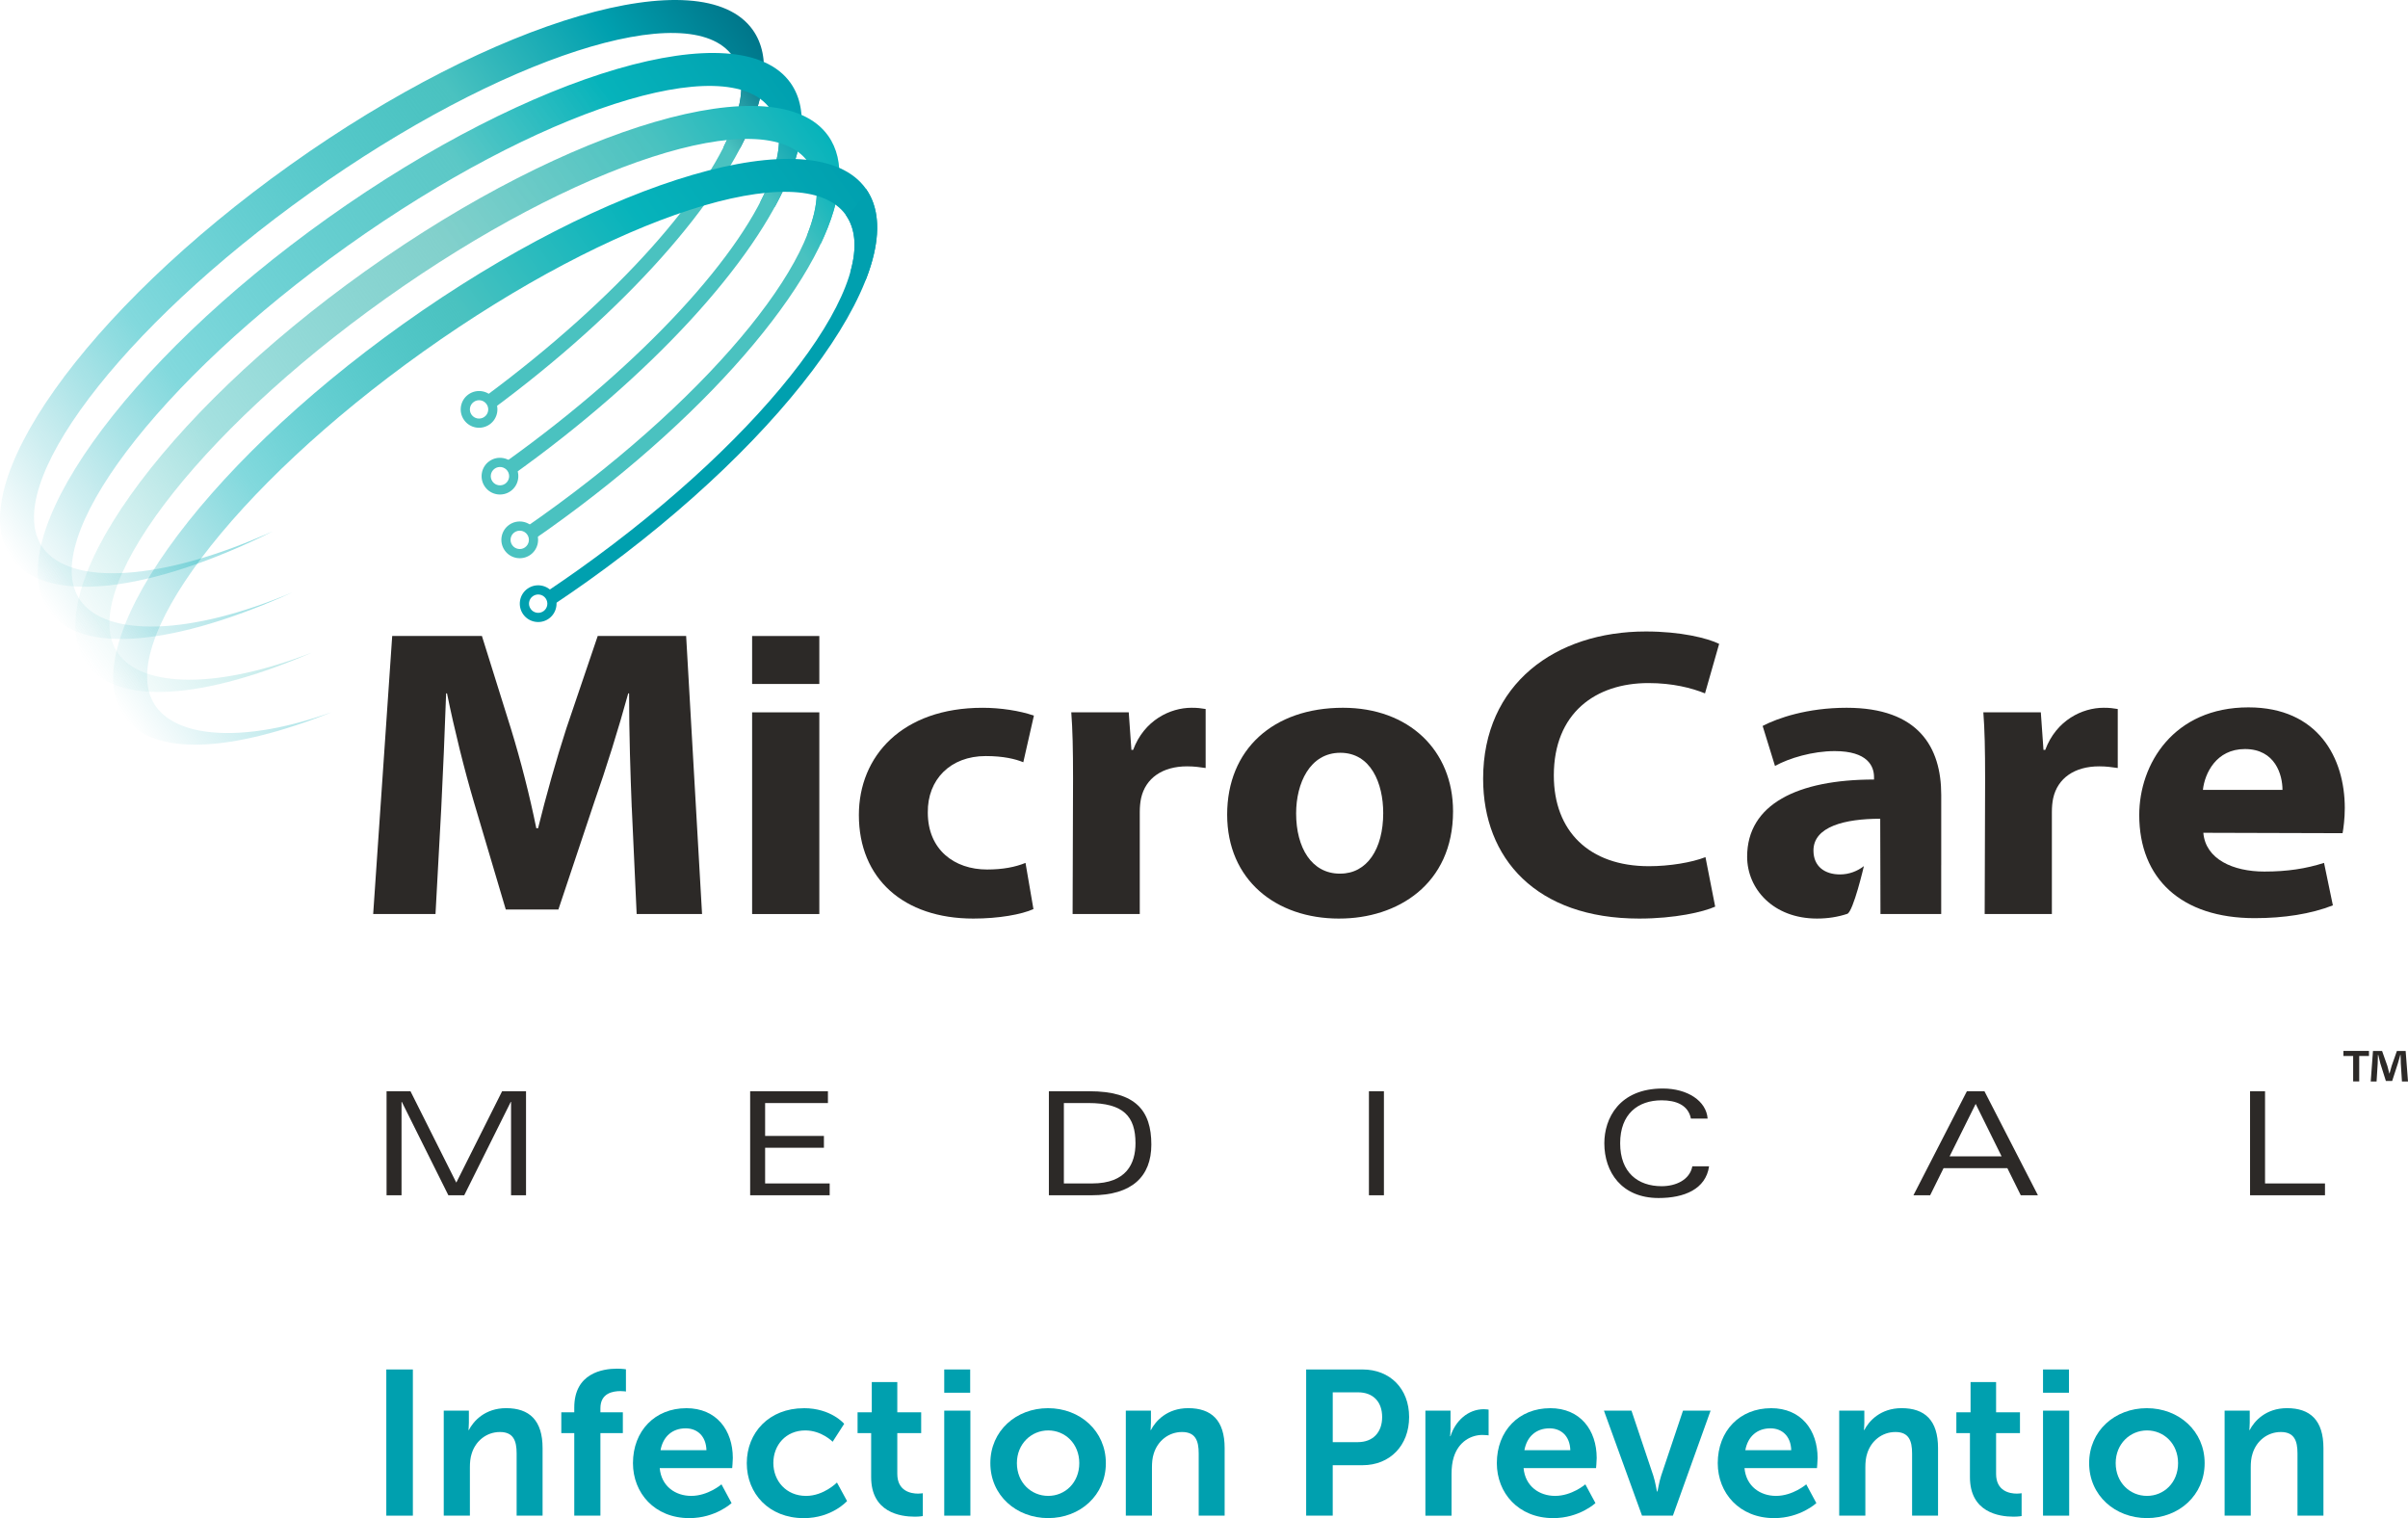 <?xml version="1.0" encoding="UTF-8"?><svg xmlns="http://www.w3.org/2000/svg" xmlns:xlink="http://www.w3.org/1999/xlink" viewBox="0 0 1200 756.54"><defs><style>.k{fill:url(#e);}.l{fill:url(#d);}.m{fill:url(#g);}.n{fill:url(#f);}.o{fill:url(#i);}.p{fill:url(#h);}.q{fill:url(#j);}.r{fill:#00a0af;}.s{fill:#2c2927;}.t{fill:#4ac2c0;}</style><linearGradient id="d" x1="399.27" y1="1692.49" x2="852.86" y2="1692.49" gradientTransform="translate(658.12 1882.6) rotate(-35.46) scale(1 -1)" gradientUnits="userSpaceOnUse"><stop offset="0" stop-color="#00a0af" stop-opacity="0"/><stop offset=".26" stop-color="#06b3bb" stop-opacity=".5"/><stop offset=".69" stop-color="#4ac2c0"/><stop offset=".87" stop-color="#00a0af"/><stop offset="1" stop-color="#00768a"/></linearGradient><linearGradient id="e" x1="636.34" y1="1639.61" x2="844.69" y2="1639.61" gradientTransform="translate(658.12 1882.6) rotate(-35.46) scale(1 -1)" gradientUnits="userSpaceOnUse"><stop offset=".83" stop-color="#4ac2c0"/><stop offset="1" stop-color="#00768a"/></linearGradient><linearGradient id="f" x1="399.27" y1="1661.06" x2="852.85" y2="1661.06" gradientTransform="translate(658.12 1882.6) rotate(-35.46) scale(1 -1)" gradientUnits="userSpaceOnUse"><stop offset="0" stop-color="#00a0af" stop-opacity="0"/><stop offset=".26" stop-color="#06b3bb" stop-opacity=".5"/><stop offset=".65" stop-color="#4ac2c0" stop-opacity=".9"/><stop offset=".83" stop-color="#06b3bb"/><stop offset="1" stop-color="#00a0af"/></linearGradient><linearGradient id="g" x1="626.11" y1="1606.62" x2="845.48" y2="1606.62" gradientTransform="translate(658.12 1882.6) rotate(-35.46) scale(1 -1)" gradientUnits="userSpaceOnUse"><stop offset=".84" stop-color="#4ac2c0"/><stop offset="1" stop-color="#00a0af"/></linearGradient><linearGradient id="h" x1="399.27" y1="1629.83" x2="852.86" y2="1629.83" gradientTransform="translate(658.12 1882.6) rotate(-35.46) scale(1 -1)" gradientUnits="userSpaceOnUse"><stop offset="0" stop-color="#4ac2c0" stop-opacity="0"/><stop offset=".26" stop-color="#4ac2c0" stop-opacity=".5"/><stop offset=".59" stop-color="#74cbc6" stop-opacity=".9"/><stop offset=".84" stop-color="#4ac2c0"/><stop offset="1" stop-color="#06b3bb"/></linearGradient><linearGradient id="i" x1="615.92" y1="1574.89" x2="844.92" y2="1574.89" gradientTransform="translate(658.12 1882.6) rotate(-35.46) scale(1 -1)" gradientUnits="userSpaceOnUse"><stop offset=".84" stop-color="#4ac2c0"/><stop offset="1" stop-color="#06b3bb"/></linearGradient><linearGradient id="j" x1="399.27" y1="1598.69" x2="852.87" y2="1598.69" gradientTransform="translate(658.12 1882.6) rotate(-35.46) scale(1 -1)" gradientUnits="userSpaceOnUse"><stop offset="0" stop-color="#00a0af" stop-opacity="0"/><stop offset=".26" stop-color="#06b3bb" stop-opacity=".5"/><stop offset=".56" stop-color="#4ac2c0"/><stop offset=".78" stop-color="#06b3bb"/><stop offset="1" stop-color="#00a0af"/></linearGradient></defs><g id="a"/><g id="b"><g id="c"><g><g><g><path class="l" d="M369,73.56c-4.03,2.48-5.62,2.85-8.42-.29,9.7-19.19,11.81-35.09,4.54-45.3-21.37-30-115.66,.49-210.61,68.12C59.55,163.7-.1,242.83,21.27,272.84c13.82,19.42,59.31,16.88,114.63-8.04h0c-61.25,30.53-113.4,36.91-130.27,13.21-25.27-35.48,36.96-123.15,138.99-195.81C246.66,9.54,349.85-20.6,375.12,14.88c9.51,13.36,6.61,34.11-6.12,58.68Z"/><path class="k" d="M380.45,39.59c-.61,5.85-2.2,12.18-4.7,18.92-15.19,40.9-63.87,96.53-131.31,146.15l-1.09-3.37-1.27-3.96c65.64-48.63,112.62-101.96,124.47-138.19,1.2-3.67,2.02-7.15,2.49-10.43,.64-4.54,.56-8.69-.27-12.41-.68-3.07,12.72-6.45,11.69,3.29Z"/><path class="n" d="M386.2,102.96c-3.4,1.77-5.83,2.01-7.24-2.43,10.05-19.57,12.34-35.8,4.96-46.17-21.37-30-115.66,.49-210.62,68.11C78.35,190.09,18.69,269.23,40.06,299.24c13.08,18.35,54.59,17.53,105.7-4.04h0c-57.44,25.96-105.27,31.77-121.33,9.21C-.84,268.92,61.39,181.25,163.41,108.6,265.45,35.94,368.66,5.79,393.92,41.28c9.9,13.9,6.37,35.81-7.72,61.68Z"/><path class="m" d="M399.42,64.13c-.52,7.16-2.56,15.09-5.99,23.64-17.03,42.3-68.34,99.34-138.47,149.29l-2.38-7.32c68.39-49.05,118.12-103.93,131.86-141.61,1.57-4.33,2.68-8.44,3.27-12.27,.64-4.08,.73-7.84,.2-11.29-.58-3.84,12.14-9.4,11.51-.44Z"/><path class="p" d="M409.08,121.34q-4.94,.26-6.74-4.48c5.96-15.08,6.44-27.57,.38-36.1-21.37-30-115.67,.48-210.64,68.1C97.14,216.48,37.49,295.62,58.86,325.63c12.29,17.25,49.82,17.85,96.63-.46h0c-53.13,23.02-97.03,27.02-112.27,5.63-25.27-35.48,36.97-123.15,138.99-195.81,102.04-72.65,205.24-102.8,230.5-67.32,8.86,12.45,6.96,31.3-3.63,53.67Z"/><path class="o" d="M418.1,91.85c-4.1,42.74-60.93,112.21-144.38,171.63-2.76,1.97-5.53,3.9-8.31,5.81l-2.36-7.28c2.14-1.49,4.3-2.96,6.43-4.49,87.42-62.25,144.91-134.27,136.81-168.72-.7-2.97,12.72-6.48,11.81,3.04Z"/><path class="q" d="M431.38,139.66q-5.54,1.92-7.62-4.13c3.3-11.62,2.74-21.36-2.25-28.39-21.37-30.01-115.66,.48-210.62,68.11C115.94,242.88,56.28,322.01,77.65,352.01c11.49,16.13,45.13,18.13,87.5,2.96h0c-49.39,19.72-88.77,22.41-103.13,2.22-25.27-35.48,36.97-123.14,138.99-195.81,102.04-72.66,205.23-102.8,230.51-67.32,7.76,10.92,7.25,26.77-.14,45.6Z"/><path class="r" d="M292.51,289.88c-5.57,3.96-11.14,7.78-16.69,11.48l-2.35-7.22c4.93-3.31,9.86-6.71,14.8-10.22,94.96-67.62,154.61-146.75,133.24-176.77,4.69-2.75,7.1-6.69,10.01-13.09,25.27,35.5-36.98,123.15-139,195.82Z"/><path class="t" d="M243.85,229.83c4.13-2.93,9.85-1.94,12.77,2.16,2.92,4.12,1.94,9.84-2.17,12.76-4.11,2.93-9.85,1.96-12.77-2.16-2.92-4.1-1.94-9.85,2.16-12.76h0Zm7.95,11.2c2.06-1.46,2.54-4.33,1.08-6.39-1.46-2.05-4.32-2.54-6.37-1.08-2.06,1.46-2.56,4.32-1.09,6.38,1.46,2.06,4.33,2.54,6.38,1.09h0Z"/><path class="t" d="M233.44,196.55c4.13-2.93,9.85-1.94,12.76,2.16,2.91,4.12,1.95,9.85-2.17,12.77-4.12,2.92-9.84,1.96-12.76-2.17-2.92-4.11-1.94-9.85,2.17-12.76h0Zm7.94,11.2c2.07-1.46,2.54-4.32,1.08-6.38-1.45-2.05-4.31-2.55-6.36-1.08-2.07,1.47-2.56,4.32-1.11,6.38,1.46,2.06,4.34,2.54,6.39,1.08h0Z"/><path class="r" d="M262.89,293.37c4.12-2.93,9.85-1.95,12.78,2.16,2.91,4.11,1.94,9.84-2.18,12.77-4.11,2.92-9.85,1.95-12.77-2.17-2.92-4.12-1.95-9.86,2.17-12.77h0Zm7.95,11.2c2.07-1.47,2.54-4.32,1.08-6.39-1.47-2.06-4.3-2.54-6.38-1.07-2.05,1.45-2.54,4.31-1.07,6.36,1.46,2.07,4.32,2.55,6.37,1.1h0Z"/><path class="t" d="M253.71,261.56c4.11-2.92,9.84-1.95,12.76,2.16,2.92,4.13,1.94,9.86-2.17,12.78-4.12,2.91-9.85,1.95-12.76-2.18-2.92-4.11-1.96-9.84,2.17-12.76h0Zm7.95,11.19c2.05-1.46,2.53-4.31,1.07-6.37-1.45-2.05-4.3-2.54-6.37-1.08-2.06,1.46-2.55,4.31-1.09,6.38,1.46,2.05,4.33,2.55,6.39,1.08h0Z"/></g><g><g><path class="s" d="M314.82,402.47c-.65-16.65-1.32-36.59-1.32-56.94h-.43c-4.85,17.67-11.02,37.4-16.74,53.65l-18.06,54.06h-26.22l-15.86-53.45c-4.84-16.43-9.69-35.97-13.43-54.26h-.44c-.66,18.69-1.55,40.08-2.43,57.34l-2.86,52.62h-31.06l9.48-138.55h44.71l14.54,46.47c4.85,15.83,9.26,33.09,12.56,49.33h.88c3.97-16.04,9.03-34.13,14.1-49.76l15.63-46.05h44.06l7.93,138.55h-32.59l-2.43-53.02Z"/><g><path class="s" d="M374.81,455.5v-100.51h33.49v100.51h-33.49Z"/><path class="s" d="M374.81,340.85v-23.9h33.49v23.9h-33.49Z"/></g><path class="s" d="M515.01,453.04c-5.94,2.66-17.18,4.72-29.95,4.72-34.8,0-57.05-19.94-57.05-51.59,0-29.4,21.58-53.45,61.67-53.45,8.82,0,18.51,1.45,25.55,3.91l-5.28,23.23c-3.97-1.63-9.92-3.08-18.73-3.08-17.62,0-29.08,11.71-28.86,28.16,0,18.51,13.22,28.37,29.52,28.37,7.93,0,14.1-1.23,19.17-3.29l3.95,23.02Z"/><path class="s" d="M534.74,388.08c0-14.8-.22-24.46-.88-33.09h28.64l1.32,18.69h.87c5.51-14.8,18.51-20.97,29.08-20.97,3.08,0,4.63,.22,7.05,.62v29.4c-2.87-.4-5.5-.83-9.26-.83-12.33,0-20.7,5.96-22.9,15.83-.44,2.06-.67,4.31-.67,6.99v50.77h-33.47l.22-67.42Z"/><path class="s" d="M667.28,457.76c-31.5,0-55.74-19.32-55.74-51.8s22.91-53.25,57.72-53.25c32.82,0,54.85,21.19,54.85,51.59,0,36.59-27.97,53.45-56.61,53.45h-.21Zm.66-22.4c13.22,0,21.37-12.14,21.37-30.22,0-14.8-6.17-30-21.37-30s-22.03,15.2-22.03,30.21c0,17.07,7.71,30.02,21.81,30.02h.22Z"/><path class="s" d="M854.75,451.81c-5.95,2.66-20.05,5.95-37.89,5.95-51.32,0-77.76-30-77.76-69.68,0-47.28,36.12-73.39,81.06-73.39,17.4,0,30.61,3.28,36.56,6.17l-7.05,24.68c-6.61-2.68-16.08-5.14-28.2-5.14-26.42,0-47.14,15-47.14,46.05,0,27.75,17.63,45.21,47.37,45.21,10.34,0,21.36-1.84,28.2-4.52l4.84,24.68Z"/><path class="s" d="M989.26,388.08c0-14.8-.22-24.46-.88-33.09h28.64l1.32,18.69h.89c5.51-14.8,18.5-20.97,29.08-20.97,3.08,0,4.62,.22,7.05,.62v29.4c-2.87-.4-5.52-.83-9.25-.83-12.34,0-20.72,5.96-22.92,15.83-.44,2.06-.66,4.31-.66,6.99v50.77h-33.49l.22-67.42Z"/><path class="s" d="M1098.01,415.01c1.1,13.15,14.77,19.32,30.41,19.32,11.45,0,20.71-1.43,29.74-4.32l4.4,21.17c-11.02,4.31-24.45,6.37-38.99,6.37-36.57,0-57.5-19.74-57.5-51.39,0-25.49,17.19-53.65,54.41-53.65,34.81,0,48.02,25.29,48.02,50.16,0,5.34-.66,10.08-1.1,12.54l-69.39-.2Zm39.44-21.39c0-7.4-3.53-20.34-18.72-20.34-14.33,0-20.04,12.13-20.93,20.34h39.65Z"/><path class="s" d="M967.39,431.24v-35.14c0-23.65-11.23-43.39-47.15-43.39-19.61,0-34.36,5.14-41.85,9.05l6.16,19.94c7.06-3.91,18.73-7.4,29.74-7.4,16.52,0,19.61,7.6,19.61,12.94v1.23c-38.12,0-63.23,12.34-63.23,38.45,0,16.03,13,30.83,34.81,30.83,5.43,0,10.5-.81,15.09-2.35,2.97-1.01,8.29-23.79,8.29-23.79-3.22,2.51-7.38,4.15-11.92,4.15-7.5,0-13.22-3.9-13.22-11.92,0-11.92,15.65-15.83,33.27-15.83l.12,47.48h30.27v-24.25Z"/></g><g><path class="s" d="M200.25,549.12h-.15v46.53h-7.46v-51.84h11.92l22.83,45.53,22.83-45.53h11.92v51.84h-7.46v-46.53h-.15l-23.18,46.53h-7.91l-23.19-46.53Z"/><path class="s" d="M373.82,543.81h38.77v5.89h-31.3v16.37h29.3v5.89h-29.3v17.8h32.17v5.89h-39.63v-51.84Z"/><path class="s" d="M522.69,543.81h20.19c23.05,0,30.88,9.62,30.88,26.57,0,15.94-9.7,25.27-29.8,25.27h-21.26v-51.84Zm7.47,45.95h14.08c17.09,0,21.62-9.91,21.62-20.03,0-13.43-6.04-20.04-23.42-20.04h-12.27v40.07Z"/><path class="s" d="M682.19,543.81h7.47v51.84h-7.47v-51.84Z"/><path class="s" d="M851.7,581.22c-1.65,11.42-12.41,15.8-25.13,15.8-18.52,0-27.07-13-27.07-27.29,0-12.35,7.39-27.28,29.14-27.28,12.29,0,21.69,6.17,22.34,15h-8.33c-1.3-6.75-7.4-9.12-14.58-9.12-11.84,0-20.68,6.82-20.68,21.4s8.84,21.4,20.68,21.4c7.11,0,13.99-3.16,15.29-9.91h8.33Z"/><path class="s" d="M1000.36,582.15h-31.81l-6.68,13.5h-8.33l26.64-51.84h8.75l26.65,51.84h-8.55l-6.68-13.5Zm-2.88-5.89l-12.92-26.14-13,26.14h25.92Z"/><path class="s" d="M1121.29,543.81h7.47v45.95h29.87v5.89h-37.34v-51.84Z"/></g><path class="s" d="M1180.55,523.72v2.51h-4.86v12.68h-3.02v-12.68h-4.86v-2.51h12.74Zm16.43,15.2l-.56-8.94c-.06-1.17-.06-2.63-.11-4.25h-.17c-.39,1.34-.84,3.13-1.29,4.53l-2.74,8.44h-3.13l-2.74-8.66c-.28-1.17-.73-2.96-1.06-4.3h-.17c0,1.4-.06,2.85-.11,4.25l-.56,8.94h-2.91l1.12-15.2h4.53l2.63,7.43c.34,1.17,.61,2.29,1.01,3.86h.06c.39-1.4,.73-2.68,1.06-3.8l2.63-7.49h4.36l1.17,15.2h-3.02Z"/></g></g><g><path class="r" d="M192.51,682.46h13.24v72.85h-13.24v-72.85Z"/><path class="r" d="M221.14,702.98h12.52v6.05c0,1.95-.21,3.59-.21,3.59h.21c2.26-4.41,8-10.88,18.57-10.88,11.59,0,18.16,6.05,18.16,19.9v33.65h-12.93v-30.99c0-6.36-1.64-10.67-8.31-10.67s-12.11,4.41-14.06,10.67c-.72,2.15-.92,4.51-.92,6.98v24.01h-13.03v-52.33Z"/><path class="r" d="M286.18,714.17h-6.46v-10.36h6.46v-2.36c0-17.13,14.06-19.39,21.34-19.39,2.67,0,4.41,.31,4.41,.31v11.08s-1.13-.21-2.67-.21c-3.69,0-10.05,.92-10.05,8.52v2.05h11.18v10.36h-11.18v41.14h-13.03v-41.14Z"/><path class="r" d="M342,701.75c15.08,0,23.19,10.98,23.19,24.83,0,1.54-.31,5.03-.31,5.03h-36.12c.82,9.13,7.9,13.85,15.7,13.85,8.41,0,15.08-5.75,15.08-5.75l5.03,9.34s-8,7.49-21.03,7.49c-17.34,0-28.11-12.52-28.11-27.39,0-16.11,10.98-27.39,26.57-27.39Zm10.05,20.93c-.21-7.08-4.62-10.88-10.36-10.88-6.67,0-11.29,4.1-12.52,10.88h22.88Z"/><path class="r" d="M400.58,701.75c13.65,0,20.11,7.8,20.11,7.8l-5.75,8.93s-5.44-5.64-13.65-5.64c-9.64,0-15.9,7.29-15.9,16.21s6.36,16.42,16.31,16.42c8.82,0,15.39-6.67,15.39-6.67l5.03,9.23s-7.49,8.52-21.55,8.52c-17.34,0-28.42-12.21-28.42-27.39s11.08-27.39,28.42-27.39Z"/><path class="r" d="M434.13,714.17h-6.77v-10.36h7.08v-15.08h12.72v15.08h11.9v10.36h-11.9v20.31c0,8.62,6.77,9.85,10.36,9.85,1.44,0,2.36-.21,2.36-.21v11.39s-1.54,.31-4,.31c-7.28,0-21.75-2.15-21.75-19.7v-21.96Z"/><path class="r" d="M470.55,682.46h12.93v11.59h-12.93v-11.59Zm0,20.52h13.03v52.33h-13.03v-52.33Z"/><path class="r" d="M522.26,701.75c16.01,0,28.83,11.39,28.83,27.39s-12.83,27.39-28.73,27.39-28.83-11.29-28.83-27.39,12.83-27.39,28.73-27.39Zm.1,43.71c8.41,0,15.49-6.57,15.49-16.31s-7.08-16.31-15.49-16.31-15.6,6.67-15.6,16.31,7.08,16.31,15.6,16.31Z"/><path class="r" d="M561.04,702.98h12.52v6.05c0,1.95-.21,3.59-.21,3.59h.21c2.26-4.41,8-10.88,18.57-10.88,11.59,0,18.16,6.05,18.16,19.9v33.65h-12.93v-30.99c0-6.36-1.64-10.67-8.31-10.67s-12.11,4.41-14.06,10.67c-.72,2.15-.92,4.51-.92,6.98v24.01h-13.03v-52.33Z"/><path class="r" d="M650.92,682.46h28.11c13.65,0,23.19,9.54,23.19,23.7s-9.54,24.01-23.19,24.01h-14.88v25.14h-13.24v-72.85Zm25.65,36.22c7.7,0,12.21-4.92,12.21-12.52s-4.51-12.31-12-12.31h-12.62v24.83h12.41Z"/><path class="r" d="M710.33,702.98h12.52v9.03c0,1.95-.21,3.69-.21,3.69h.21c2.36-7.49,8.62-13.44,16.62-13.44,1.23,0,2.36,.21,2.36,.21v12.83s-1.33-.21-3.08-.21c-5.54,0-11.8,3.18-14.26,10.98-.82,2.57-1.13,5.44-1.13,8.52v20.73h-13.03v-52.33Z"/><path class="r" d="M772.5,701.75c15.08,0,23.19,10.98,23.19,24.83,0,1.54-.31,5.03-.31,5.03h-36.12c.82,9.13,7.9,13.85,15.7,13.85,8.41,0,15.08-5.75,15.08-5.75l5.03,9.34s-8,7.49-21.03,7.49c-17.34,0-28.11-12.52-28.11-27.39,0-16.11,10.98-27.39,26.57-27.39Zm10.05,20.93c-.21-7.08-4.62-10.88-10.36-10.88-6.67,0-11.29,4.1-12.52,10.88h22.88Z"/><path class="r" d="M799.28,702.98h13.75l10.88,32.42c1.03,3.08,1.74,7.9,1.85,7.9h.21c.1,0,.82-4.82,1.85-7.9l10.88-32.42h13.75l-18.78,52.33h-15.39l-18.98-52.33Z"/><path class="r" d="M882.59,701.75c15.08,0,23.19,10.98,23.19,24.83,0,1.54-.31,5.03-.31,5.03h-36.12c.82,9.13,7.9,13.85,15.7,13.85,8.41,0,15.08-5.75,15.08-5.75l5.03,9.34s-8,7.49-21.03,7.49c-17.34,0-28.11-12.52-28.11-27.39,0-16.11,10.98-27.39,26.57-27.39Zm10.05,20.93c-.21-7.08-4.62-10.88-10.36-10.88-6.67,0-11.29,4.1-12.52,10.88h22.88Z"/><path class="r" d="M916.55,702.98h12.52v6.05c0,1.95-.21,3.59-.21,3.59h.21c2.26-4.41,8-10.88,18.57-10.88,11.59,0,18.16,6.05,18.16,19.9v33.65h-12.93v-30.99c0-6.36-1.64-10.67-8.31-10.67s-12.11,4.41-14.06,10.67c-.72,2.15-.92,4.51-.92,6.98v24.01h-13.03v-52.33Z"/><path class="r" d="M981.7,714.17h-6.77v-10.36h7.08v-15.08h12.72v15.08h11.9v10.36h-11.9v20.31c0,8.62,6.77,9.85,10.36,9.85,1.44,0,2.36-.21,2.36-.21v11.39s-1.54,.31-4,.31c-7.28,0-21.75-2.15-21.75-19.7v-21.96Z"/><path class="r" d="M1018.12,682.46h12.93v11.59h-12.93v-11.59Zm0,20.52h13.03v52.33h-13.03v-52.33Z"/><path class="r" d="M1069.83,701.75c16,0,28.83,11.39,28.83,27.39s-12.83,27.39-28.73,27.39-28.83-11.29-28.83-27.39,12.83-27.39,28.73-27.39Zm.1,43.71c8.41,0,15.49-6.57,15.49-16.31s-7.08-16.31-15.49-16.31-15.6,6.67-15.6,16.31,7.08,16.31,15.6,16.31Z"/><path class="r" d="M1108.61,702.98h12.52v6.05c0,1.95-.21,3.59-.21,3.59h.21c2.26-4.41,8-10.88,18.57-10.88,11.59,0,18.16,6.05,18.16,19.9v33.65h-12.93v-30.99c0-6.36-1.64-10.67-8.31-10.67s-12.11,4.41-14.06,10.67c-.72,2.15-.92,4.51-.92,6.98v24.01h-13.03v-52.33Z"/></g></g></g></g></svg>